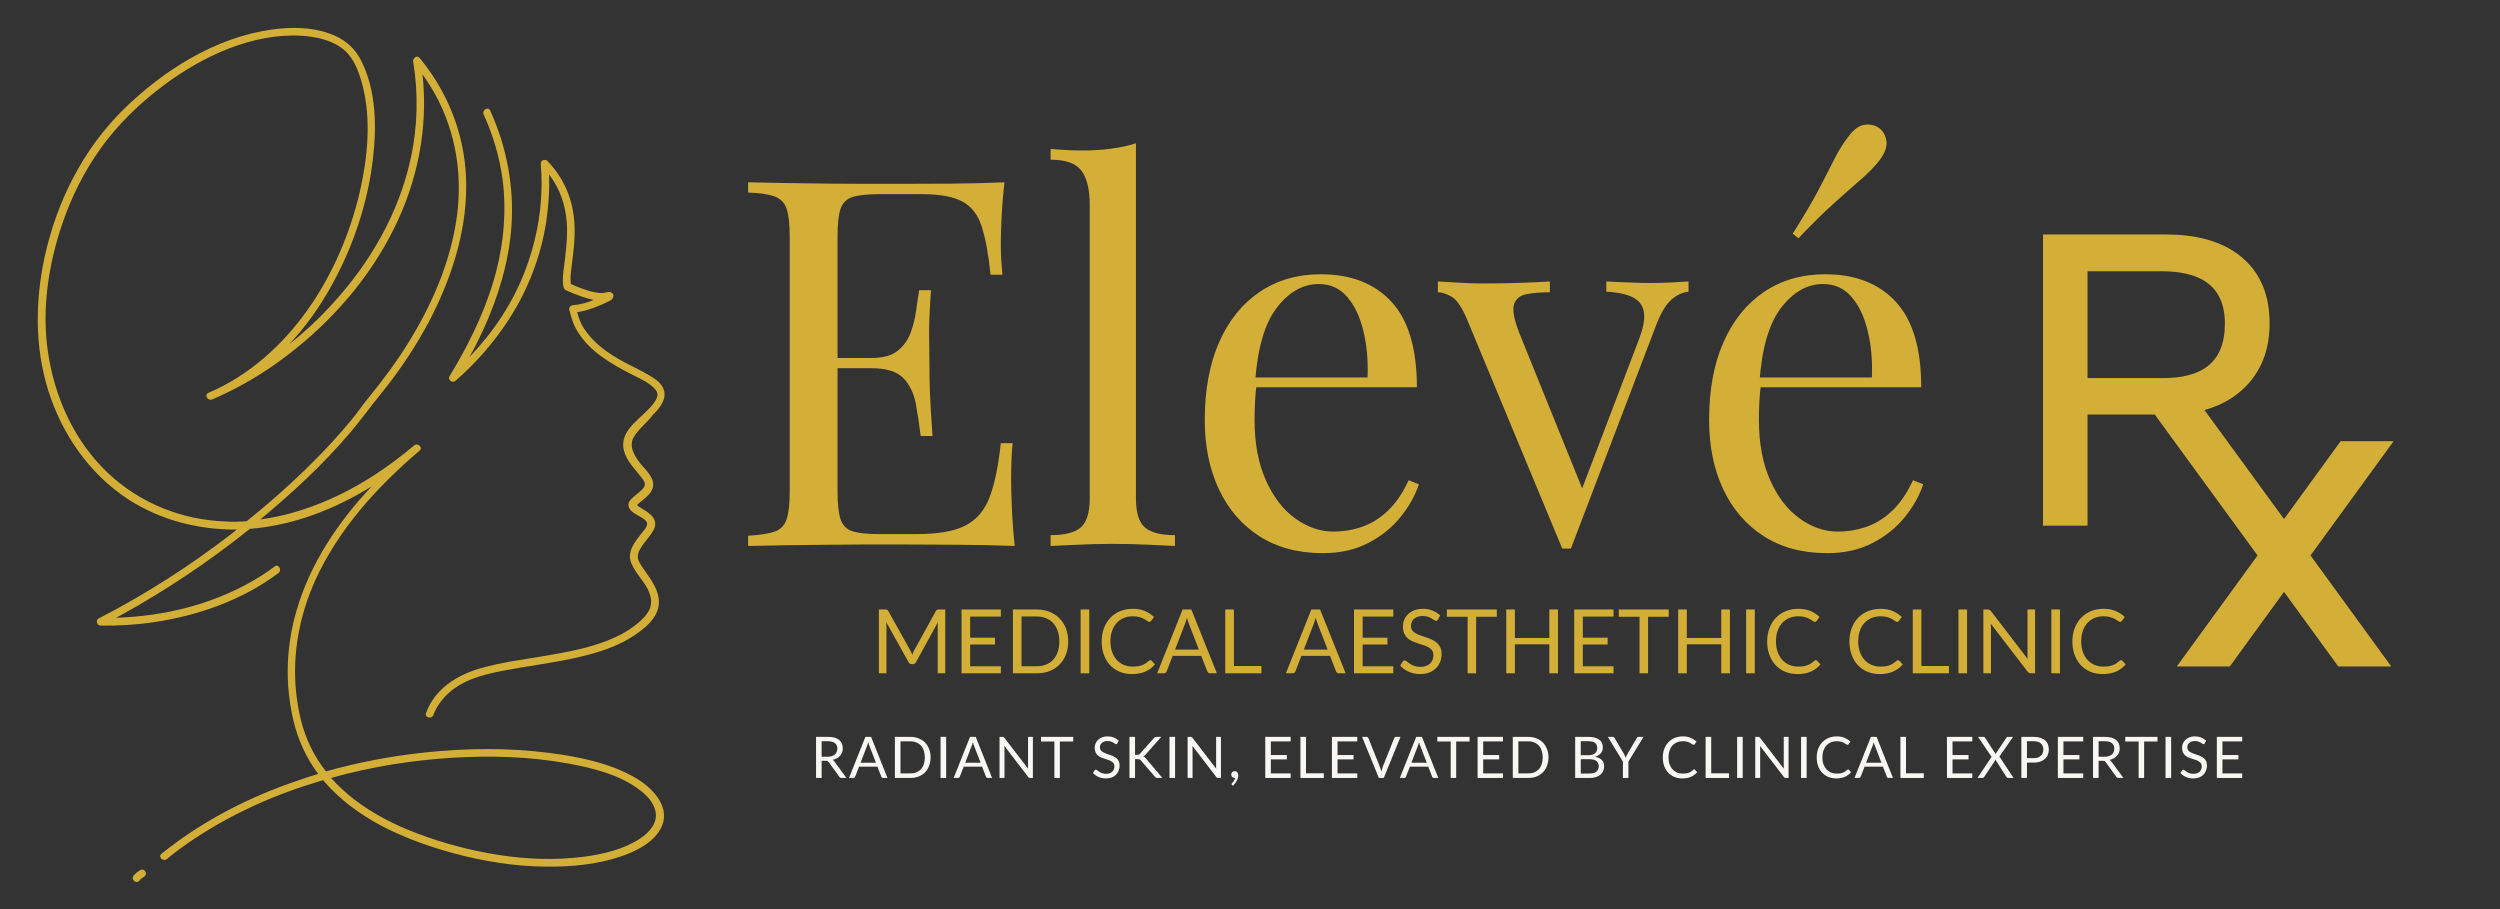 <svg xmlns="http://www.w3.org/2000/svg" xmlns:xlink="http://www.w3.org/1999/xlink" width="550" zoomAndPan="magnify" viewBox="0 0 412.5 150" height="200" preserveAspectRatio="xMidYMid meet" version="1.0"><rect x="0" y="0" width="412.5" height="150" fill="#333333" stroke="none"/><defs><g/><clipPath id="879b30aa07"><path d="M 119 0.09 L 396 0.09 L 396 131 L 119 131 Z M 119 0.09 " clip-rule="nonzero"/></clipPath><clipPath id="f6db3447ce"><path d="M 0.855 0.09 L 266 0.09 L 266 112 L 0.855 112 Z M 0.855 0.09 " clip-rule="nonzero"/></clipPath><clipPath id="a09d3c9002"><rect x="0" width="266" y="0" height="112"/></clipPath><clipPath id="aa259953fc"><path d="M 14 119 L 253 119 L 253 130.734 L 14 130.734 Z M 14 119 " clip-rule="nonzero"/></clipPath><clipPath id="760c031067"><rect x="0" width="239" y="0" height="12"/></clipPath><clipPath id="79a2c2050e"><rect x="0" width="210" y="0" height="19"/></clipPath><clipPath id="0548228968"><path d="M 218.07 38.691 L 276 38.691 L 276 110 L 218.07 110 Z M 218.07 38.691 " clip-rule="nonzero"/></clipPath><clipPath id="dab5406695"><rect x="0" width="277" y="0" height="131"/></clipPath><clipPath id="0c612bb234"><path d="M 5.715 4.371 L 110 4.371 L 110 145.949 L 5.715 145.949 Z M 5.715 4.371 " clip-rule="nonzero"/></clipPath><clipPath id="011f54d0ab"><path d="M 65 13 L 104.785 13 L 104.785 115 L 65 115 Z M 65 13 " clip-rule="nonzero"/></clipPath><clipPath id="9854840018"><path d="M 1.078 0.406 L 104.785 0.406 L 104.785 139 L 1.078 139 Z M 1.078 0.406 " clip-rule="nonzero"/></clipPath><clipPath id="8274bb1c42"><path d="M 16 139 L 20 139 L 20 141.836 L 16 141.836 Z M 16 139 " clip-rule="nonzero"/></clipPath><clipPath id="d44acec18b"><rect x="0" width="105" y="0" height="142"/></clipPath></defs><g clip-path="url(#879b30aa07)"><g transform="matrix(1, 0, 0, 1, 119, 0)"><g clip-path="url(#dab5406695)"><g clip-path="url(#f6db3447ce)"><g transform="matrix(1, 0, 0, 1, 0, 0)"><g clip-path="url(#a09d3c9002)"><g fill="#d4af37" fill-opacity="1"><g transform="translate(0.883, 90.082)"><g><path d="M 45.844 -60 C 45.625 -58.02 45.469 -56.098 45.375 -54.234 C 45.289 -52.367 45.25 -50.957 45.25 -50 C 45.25 -48.988 45.273 -48.016 45.328 -47.078 C 45.391 -46.148 45.453 -45.375 45.516 -44.75 L 43.562 -44.75 C 43.219 -48.082 42.734 -50.723 42.109 -52.672 C 41.492 -54.617 40.438 -56 38.938 -56.812 C 37.445 -57.633 35.203 -58.047 32.203 -58.047 L 25.172 -58.047 C 23.254 -58.047 21.801 -57.891 20.812 -57.578 C 19.82 -57.273 19.156 -56.629 18.812 -55.641 C 18.477 -54.648 18.312 -53.109 18.312 -51.016 L 18.312 -8.984 C 18.312 -6.953 18.477 -5.426 18.812 -4.406 C 19.156 -3.383 19.82 -2.719 20.812 -2.406 C 21.801 -2.102 23.254 -1.953 25.172 -1.953 L 31.359 -1.953 C 34.922 -1.953 37.617 -2.43 39.453 -3.391 C 41.285 -4.348 42.609 -5.914 43.422 -8.094 C 44.242 -10.27 44.852 -13.223 45.25 -16.953 L 47.203 -16.953 C 47.035 -15.422 46.953 -13.383 46.953 -10.844 C 46.953 -9.77 46.992 -8.227 47.078 -6.219 C 47.16 -4.219 47.316 -2.145 47.547 0 C 44.66 -0.113 41.41 -0.18 37.797 -0.203 C 34.18 -0.234 30.961 -0.25 28.141 -0.25 C 26.891 -0.25 25.289 -0.25 23.344 -0.25 C 21.395 -0.25 19.289 -0.234 17.031 -0.203 C 14.77 -0.18 12.477 -0.156 10.156 -0.125 C 7.844 -0.094 5.645 -0.051 3.562 0 L 3.562 -1.688 C 5.477 -1.801 6.93 -2.023 7.922 -2.359 C 8.91 -2.703 9.57 -3.383 9.906 -4.406 C 10.25 -5.426 10.422 -6.953 10.422 -8.984 L 10.422 -51.016 C 10.422 -53.109 10.25 -54.648 9.906 -55.641 C 9.57 -56.629 8.91 -57.305 7.922 -57.672 C 6.93 -58.035 5.477 -58.25 3.562 -58.312 L 3.562 -60 C 5.645 -59.945 7.844 -59.906 10.156 -59.875 C 12.477 -59.844 14.77 -59.812 17.031 -59.781 C 19.289 -59.758 21.395 -59.75 23.344 -59.75 C 25.289 -59.75 26.891 -59.75 28.141 -59.75 C 30.734 -59.75 33.68 -59.758 36.984 -59.781 C 40.297 -59.812 43.25 -59.883 45.844 -60 Z M 31.266 -31.016 C 31.266 -31.016 31.266 -30.734 31.266 -30.172 C 31.266 -29.609 31.266 -29.328 31.266 -29.328 L 15.766 -29.328 C 15.766 -29.328 15.766 -29.609 15.766 -30.172 C 15.766 -30.734 15.766 -31.016 15.766 -31.016 Z M 33.734 -42.203 C 33.504 -38.984 33.398 -36.523 33.422 -34.828 C 33.453 -33.141 33.469 -31.586 33.469 -30.172 C 33.469 -28.754 33.492 -27.195 33.547 -25.5 C 33.609 -23.812 33.754 -21.359 33.984 -18.141 L 32.031 -18.141 C 31.812 -19.941 31.547 -21.703 31.234 -23.422 C 30.922 -25.148 30.238 -26.566 29.188 -27.672 C 28.145 -28.773 26.383 -29.328 23.906 -29.328 L 23.906 -31.016 C 25.77 -31.016 27.191 -31.395 28.172 -32.156 C 29.16 -32.926 29.879 -33.898 30.328 -35.078 C 30.785 -36.266 31.098 -37.492 31.266 -38.766 C 31.441 -40.047 31.613 -41.191 31.781 -42.203 Z M 33.734 -42.203 "/></g></g></g><g fill="#d4af37" fill-opacity="1"><g transform="translate(52.491, 90.082)"><g><path d="M 15.938 -66.438 L 15.938 -7.875 C 15.938 -5.508 16.43 -3.898 17.422 -3.047 C 18.41 -2.203 20.062 -1.781 22.375 -1.781 L 22.375 0 C 21.414 -0.051 19.957 -0.117 18 -0.203 C 16.051 -0.297 14.094 -0.344 12.125 -0.344 C 10.195 -0.344 8.242 -0.297 6.266 -0.203 C 4.297 -0.117 2.828 -0.051 1.859 0 L 1.859 -1.781 C 4.18 -1.781 5.836 -2.203 6.828 -3.047 C 7.816 -3.898 8.312 -5.508 8.312 -7.875 L 8.312 -56.281 C 8.312 -58.82 7.859 -60.695 6.953 -61.906 C 6.047 -63.125 4.348 -63.734 1.859 -63.734 L 1.859 -65.516 C 3.672 -65.336 5.426 -65.25 7.125 -65.25 C 8.758 -65.25 10.32 -65.348 11.812 -65.547 C 13.312 -65.742 14.688 -66.039 15.938 -66.438 Z M 15.938 -66.438 "/></g></g></g><g fill="#d4af37" fill-opacity="1"><g transform="translate(75.88, 90.082)"><g><path d="M 23.047 -44.828 C 28.023 -44.828 31.91 -43.316 34.703 -40.297 C 37.504 -37.273 38.906 -32.57 38.906 -26.188 L 8.984 -26.188 L 8.906 -27.797 L 30.766 -27.797 C 30.879 -30.566 30.648 -33.125 30.078 -35.469 C 29.516 -37.812 28.625 -39.688 27.406 -41.094 C 26.195 -42.508 24.633 -43.219 22.719 -43.219 C 20.113 -43.219 17.805 -41.914 15.797 -39.312 C 13.797 -36.719 12.598 -32.598 12.203 -26.953 L 12.453 -26.609 C 12.336 -25.766 12.254 -24.832 12.203 -23.812 C 12.148 -22.801 12.125 -21.785 12.125 -20.766 C 12.125 -16.922 12.742 -13.613 13.984 -10.844 C 15.223 -8.07 16.844 -5.969 18.844 -4.531 C 20.852 -3.094 22.938 -2.375 25.094 -2.375 C 26.781 -2.375 28.383 -2.641 29.906 -3.172 C 31.438 -3.711 32.852 -4.602 34.156 -5.844 C 35.457 -7.094 36.586 -8.758 37.547 -10.844 L 39.234 -10.172 C 38.617 -8.305 37.602 -6.5 36.188 -4.75 C 34.77 -3 32.988 -1.57 30.844 -0.469 C 28.695 0.633 26.211 1.188 23.391 1.188 C 19.316 1.188 15.828 0.254 12.922 -1.609 C 10.016 -3.473 7.785 -6.055 6.234 -9.359 C 4.68 -12.672 3.906 -16.473 3.906 -20.766 C 3.906 -25.734 4.691 -30.008 6.266 -33.594 C 7.848 -37.188 10.078 -39.957 12.953 -41.906 C 15.836 -43.852 19.203 -44.828 23.047 -44.828 Z M 23.047 -44.828 "/></g></g></g><g fill="#d4af37" fill-opacity="1"><g transform="translate(118.42, 90.082)"><g><path d="M 41.188 -43.641 L 41.188 -41.953 C 40.113 -41.836 39.125 -41.352 38.219 -40.5 C 37.312 -39.656 36.469 -38.16 35.688 -36.016 L 21.781 0.422 C 21.551 0.422 21.32 0.422 21.094 0.422 C 20.875 0.422 20.625 0.422 20.344 0.422 L 4.75 -37.125 C 3.844 -39.32 2.953 -40.66 2.078 -41.141 C 1.203 -41.617 0.453 -41.859 -0.172 -41.859 L -0.172 -43.641 C 0.961 -43.586 2.133 -43.52 3.344 -43.438 C 4.562 -43.352 5.875 -43.312 7.281 -43.312 C 9.039 -43.312 10.895 -43.336 12.844 -43.391 C 14.789 -43.453 16.613 -43.535 18.312 -43.641 L 18.312 -41.859 C 16.895 -41.859 15.633 -41.758 14.531 -41.562 C 13.426 -41.363 12.719 -40.812 12.406 -39.906 C 12.102 -39.008 12.375 -37.457 13.219 -35.25 L 23.812 -9.062 L 23.312 -8.641 L 32.969 -33.984 C 33.695 -35.848 33.988 -37.332 33.844 -38.438 C 33.707 -39.539 33.145 -40.375 32.156 -40.938 C 31.164 -41.5 29.656 -41.836 27.625 -41.953 L 27.625 -43.641 C 28.645 -43.586 29.52 -43.547 30.25 -43.516 C 30.988 -43.492 31.707 -43.469 32.406 -43.438 C 33.113 -43.406 33.895 -43.391 34.75 -43.391 C 36.051 -43.391 37.223 -43.414 38.266 -43.469 C 39.305 -43.531 40.281 -43.586 41.188 -43.641 Z M 41.188 -43.641 "/></g></g></g><g fill="#d4af37" fill-opacity="1"><g transform="translate(159.096, 90.082)"><g><path d="M 23.047 -44.828 C 28.023 -44.828 31.91 -43.316 34.703 -40.297 C 37.504 -37.273 38.906 -32.57 38.906 -26.188 L 8.984 -26.188 L 8.906 -27.797 L 30.766 -27.797 C 30.879 -30.566 30.648 -33.125 30.078 -35.469 C 29.516 -37.812 28.625 -39.688 27.406 -41.094 C 26.195 -42.508 24.633 -43.219 22.719 -43.219 C 20.113 -43.219 17.805 -41.914 15.797 -39.312 C 13.797 -36.719 12.598 -32.598 12.203 -26.953 L 12.453 -26.609 C 12.336 -25.766 12.254 -24.832 12.203 -23.812 C 12.148 -22.801 12.125 -21.785 12.125 -20.766 C 12.125 -16.922 12.742 -13.613 13.984 -10.844 C 15.223 -8.07 16.844 -5.969 18.844 -4.531 C 20.852 -3.094 22.938 -2.375 25.094 -2.375 C 26.781 -2.375 28.383 -2.641 29.906 -3.172 C 31.438 -3.711 32.852 -4.602 34.156 -5.844 C 35.457 -7.094 36.586 -8.758 37.547 -10.844 L 39.234 -10.172 C 38.617 -8.305 37.602 -6.5 36.188 -4.75 C 34.77 -3 32.988 -1.57 30.844 -0.469 C 28.695 0.633 26.211 1.188 23.391 1.188 C 19.316 1.188 15.828 0.254 12.922 -1.609 C 10.016 -3.473 7.785 -6.055 6.234 -9.359 C 4.68 -12.672 3.906 -16.473 3.906 -20.766 C 3.906 -25.734 4.691 -30.008 6.266 -33.594 C 7.848 -37.188 10.078 -39.957 12.953 -41.906 C 15.836 -43.852 19.203 -44.828 23.047 -44.828 Z M 32.031 -68.906 C 32.707 -68.332 33.086 -67.594 33.172 -66.688 C 33.254 -65.789 32.875 -64.773 32.031 -63.641 C 31.188 -62.566 30.141 -61.492 28.891 -60.422 C 27.648 -59.348 26.195 -58.062 24.531 -56.562 C 22.863 -55.07 20.898 -53.141 18.641 -50.766 L 17.703 -51.531 C 19.461 -54.301 20.863 -56.672 21.906 -58.641 C 22.945 -60.617 23.832 -62.344 24.562 -63.812 C 25.301 -65.281 26.098 -66.551 26.953 -67.625 C 27.797 -68.758 28.68 -69.383 29.609 -69.5 C 30.547 -69.613 31.352 -69.414 32.031 -68.906 Z M 32.031 -68.906 "/></g></g></g><g fill="#d4af37" fill-opacity="1"><g transform="translate(201.982, 90.082)"><g/></g></g><g fill="#d4af37" fill-opacity="1"><g transform="translate(223.082, 90.082)"><g/></g></g><g fill="#d4af37" fill-opacity="1"><g transform="translate(244.183, 90.082)"><g/></g></g></g></g></g><g clip-path="url(#aa259953fc)"><g transform="matrix(1, 0, 0, 1, 14, 119)"><g clip-path="url(#760c031067)"><g fill="#f9f7f3" fill-opacity="1"><g transform="translate(0.791, 9.363)"><g><path d="M 2.75 -3.5 C 3.008 -3.5 3.238 -3.531 3.438 -3.594 C 3.645 -3.656 3.816 -3.742 3.953 -3.859 C 4.098 -3.984 4.203 -4.129 4.266 -4.297 C 4.336 -4.461 4.375 -4.645 4.375 -4.844 C 4.375 -5.238 4.238 -5.539 3.969 -5.75 C 3.707 -5.957 3.312 -6.062 2.781 -6.062 L 1.781 -6.062 L 1.781 -3.5 Z M 5.875 0 L 5.062 0 C 4.895 0 4.773 -0.062 4.703 -0.188 L 2.938 -2.625 C 2.883 -2.695 2.828 -2.75 2.766 -2.781 C 2.703 -2.812 2.602 -2.828 2.469 -2.828 L 1.781 -2.828 L 1.781 0 L 0.859 0 L 0.859 -6.781 L 2.781 -6.781 C 3.207 -6.781 3.578 -6.738 3.891 -6.656 C 4.203 -6.57 4.457 -6.445 4.656 -6.281 C 4.863 -6.113 5.016 -5.91 5.109 -5.672 C 5.211 -5.441 5.266 -5.188 5.266 -4.906 C 5.266 -4.664 5.227 -4.441 5.156 -4.234 C 5.082 -4.023 4.973 -3.836 4.828 -3.672 C 4.68 -3.504 4.504 -3.363 4.297 -3.25 C 4.086 -3.133 3.852 -3.047 3.594 -2.984 C 3.707 -2.922 3.812 -2.82 3.906 -2.688 Z M 5.875 0 "/></g></g></g><g fill="#f9f7f3" fill-opacity="1"><g transform="translate(7.057, 9.363)"><g><path d="M 4.469 -2.516 L 3.406 -5.281 C 3.375 -5.363 3.336 -5.457 3.297 -5.562 C 3.266 -5.676 3.234 -5.789 3.203 -5.906 C 3.141 -5.656 3.07 -5.445 3 -5.281 L 1.938 -2.516 Z M 6.375 0 L 5.672 0 C 5.586 0 5.52 -0.02 5.469 -0.062 C 5.414 -0.102 5.379 -0.156 5.359 -0.219 L 4.719 -1.859 L 1.688 -1.859 L 1.047 -0.219 C 1.023 -0.156 0.988 -0.102 0.938 -0.062 C 0.883 -0.02 0.816 0 0.734 0 L 0.031 0 L 2.734 -6.781 L 3.672 -6.781 Z M 6.375 0 "/></g></g></g><g fill="#f9f7f3" fill-opacity="1"><g transform="translate(13.8, 9.363)"><g><path d="M 6.75 -3.391 C 6.75 -2.879 6.664 -2.414 6.5 -2 C 6.344 -1.582 6.117 -1.223 5.828 -0.922 C 5.535 -0.629 5.18 -0.398 4.766 -0.234 C 4.348 -0.078 3.895 0 3.406 0 L 0.859 0 L 0.859 -6.781 L 3.406 -6.781 C 3.895 -6.781 4.348 -6.695 4.766 -6.531 C 5.18 -6.375 5.535 -6.145 5.828 -5.844 C 6.117 -5.551 6.344 -5.195 6.5 -4.781 C 6.664 -4.363 6.75 -3.898 6.75 -3.391 Z M 5.797 -3.391 C 5.797 -3.805 5.738 -4.176 5.625 -4.5 C 5.52 -4.832 5.363 -5.113 5.156 -5.344 C 4.945 -5.57 4.691 -5.742 4.391 -5.859 C 4.098 -5.984 3.77 -6.047 3.406 -6.047 L 1.781 -6.047 L 1.781 -0.75 L 3.406 -0.75 C 3.77 -0.75 4.098 -0.805 4.391 -0.922 C 4.691 -1.047 4.945 -1.219 5.156 -1.438 C 5.363 -1.664 5.52 -1.941 5.625 -2.266 C 5.738 -2.598 5.797 -2.973 5.797 -3.391 Z M 5.797 -3.391 "/></g></g></g><g fill="#f9f7f3" fill-opacity="1"><g transform="translate(21.334, 9.363)"><g><path d="M 1.781 0 L 0.859 0 L 0.859 -6.781 L 1.781 -6.781 Z M 1.781 0 "/></g></g></g><g fill="#f9f7f3" fill-opacity="1"><g transform="translate(24.323, 9.363)"><g><path d="M 4.469 -2.516 L 3.406 -5.281 C 3.375 -5.363 3.336 -5.457 3.297 -5.562 C 3.266 -5.676 3.234 -5.789 3.203 -5.906 C 3.141 -5.656 3.07 -5.445 3 -5.281 L 1.938 -2.516 Z M 6.375 0 L 5.672 0 C 5.586 0 5.52 -0.02 5.469 -0.062 C 5.414 -0.102 5.379 -0.156 5.359 -0.219 L 4.719 -1.859 L 1.688 -1.859 L 1.047 -0.219 C 1.023 -0.156 0.988 -0.102 0.938 -0.062 C 0.883 -0.02 0.816 0 0.734 0 L 0.031 0 L 2.734 -6.781 L 3.672 -6.781 Z M 6.375 0 "/></g></g></g><g fill="#f9f7f3" fill-opacity="1"><g transform="translate(31.066, 9.363)"><g><path d="M 6.359 -6.781 L 6.359 0 L 5.906 0 C 5.832 0 5.77 -0.008 5.719 -0.031 C 5.664 -0.062 5.617 -0.109 5.578 -0.172 L 1.656 -5.281 C 1.656 -5.195 1.656 -5.117 1.656 -5.047 C 1.664 -4.973 1.672 -4.898 1.672 -4.828 L 1.672 0 L 0.859 0 L 0.859 -6.781 L 1.344 -6.781 C 1.383 -6.781 1.414 -6.773 1.438 -6.766 C 1.469 -6.766 1.492 -6.758 1.516 -6.75 C 1.535 -6.738 1.555 -6.723 1.578 -6.703 C 1.609 -6.68 1.633 -6.656 1.656 -6.625 L 5.578 -1.516 C 5.578 -1.598 5.57 -1.676 5.562 -1.75 C 5.562 -1.832 5.562 -1.91 5.562 -1.984 L 5.562 -6.781 Z M 6.359 -6.781 "/></g></g></g><g fill="#f9f7f3" fill-opacity="1"><g transform="translate(38.628, 9.363)"><g><path d="M 5.453 -6.016 L 3.25 -6.016 L 3.25 0 L 2.344 0 L 2.344 -6.016 L 0.141 -6.016 L 0.141 -6.781 L 5.453 -6.781 Z M 5.453 -6.016 "/></g></g></g><g fill="#f9f7f3" fill-opacity="1"><g transform="translate(44.269, 9.363)"><g/></g></g><g fill="#f9f7f3" fill-opacity="1"><g transform="translate(47.031, 9.363)"><g><path d="M 4.344 -5.719 C 4.312 -5.676 4.273 -5.641 4.234 -5.609 C 4.203 -5.586 4.164 -5.578 4.125 -5.578 C 4.07 -5.578 4.008 -5.602 3.938 -5.656 C 3.863 -5.719 3.77 -5.781 3.656 -5.844 C 3.551 -5.906 3.422 -5.961 3.266 -6.016 C 3.117 -6.066 2.938 -6.094 2.719 -6.094 C 2.508 -6.094 2.328 -6.066 2.172 -6.016 C 2.016 -5.961 1.883 -5.883 1.781 -5.781 C 1.676 -5.688 1.594 -5.578 1.531 -5.453 C 1.477 -5.328 1.453 -5.191 1.453 -5.047 C 1.453 -4.859 1.5 -4.703 1.594 -4.578 C 1.688 -4.453 1.812 -4.344 1.969 -4.25 C 2.125 -4.164 2.297 -4.086 2.484 -4.016 C 2.68 -3.953 2.879 -3.883 3.078 -3.812 C 3.285 -3.75 3.484 -3.672 3.672 -3.578 C 3.867 -3.492 4.047 -3.383 4.203 -3.25 C 4.359 -3.125 4.477 -2.961 4.562 -2.766 C 4.656 -2.578 4.703 -2.344 4.703 -2.062 C 4.703 -1.758 4.648 -1.477 4.547 -1.219 C 4.453 -0.957 4.305 -0.727 4.109 -0.531 C 3.922 -0.344 3.688 -0.191 3.406 -0.078 C 3.125 0.023 2.801 0.078 2.438 0.078 C 2 0.078 1.598 0 1.234 -0.156 C 0.879 -0.32 0.57 -0.539 0.312 -0.812 L 0.578 -1.25 C 0.598 -1.281 0.625 -1.305 0.656 -1.328 C 0.695 -1.359 0.742 -1.375 0.797 -1.375 C 0.836 -1.375 0.883 -1.352 0.938 -1.312 C 0.988 -1.281 1.047 -1.238 1.109 -1.188 C 1.172 -1.145 1.242 -1.094 1.328 -1.031 C 1.422 -0.969 1.52 -0.91 1.625 -0.859 C 1.738 -0.805 1.863 -0.766 2 -0.734 C 2.133 -0.703 2.289 -0.688 2.469 -0.688 C 2.688 -0.688 2.879 -0.711 3.047 -0.766 C 3.211 -0.828 3.352 -0.91 3.469 -1.016 C 3.594 -1.129 3.688 -1.258 3.75 -1.406 C 3.812 -1.562 3.844 -1.734 3.844 -1.922 C 3.844 -2.129 3.797 -2.297 3.703 -2.422 C 3.609 -2.555 3.484 -2.664 3.328 -2.75 C 3.18 -2.844 3.008 -2.922 2.812 -2.984 C 2.625 -3.047 2.426 -3.109 2.219 -3.172 C 2.02 -3.234 1.82 -3.305 1.625 -3.391 C 1.426 -3.484 1.25 -3.598 1.094 -3.734 C 0.945 -3.867 0.828 -4.035 0.734 -4.234 C 0.641 -4.441 0.594 -4.695 0.594 -5 C 0.594 -5.238 0.641 -5.469 0.734 -5.688 C 0.828 -5.914 0.961 -6.113 1.141 -6.281 C 1.328 -6.457 1.551 -6.598 1.812 -6.703 C 2.07 -6.805 2.367 -6.859 2.703 -6.859 C 3.078 -6.859 3.422 -6.797 3.734 -6.672 C 4.047 -6.555 4.32 -6.383 4.562 -6.156 Z M 4.344 -5.719 "/></g></g></g><g fill="#f9f7f3" fill-opacity="1"><g transform="translate(52.503, 9.363)"><g><path d="M 1.781 -3.812 L 2.125 -3.812 C 2.25 -3.812 2.344 -3.828 2.406 -3.859 C 2.477 -3.891 2.547 -3.941 2.609 -4.016 L 4.875 -6.562 C 4.938 -6.645 5 -6.703 5.062 -6.734 C 5.133 -6.766 5.223 -6.781 5.328 -6.781 L 6.109 -6.781 L 3.516 -3.859 C 3.453 -3.785 3.391 -3.723 3.328 -3.672 C 3.273 -3.629 3.211 -3.594 3.141 -3.562 C 3.234 -3.531 3.312 -3.484 3.375 -3.422 C 3.445 -3.367 3.516 -3.301 3.578 -3.219 L 6.281 0 L 5.484 0 C 5.422 0 5.367 -0.004 5.328 -0.016 C 5.285 -0.023 5.25 -0.035 5.219 -0.047 C 5.188 -0.066 5.16 -0.086 5.141 -0.109 C 5.117 -0.129 5.098 -0.156 5.078 -0.188 L 2.734 -2.891 C 2.672 -2.961 2.602 -3.016 2.531 -3.047 C 2.457 -3.086 2.348 -3.109 2.203 -3.109 L 1.781 -3.109 L 1.781 0 L 0.859 0 L 0.859 -6.781 L 1.781 -6.781 Z M 1.781 -3.812 "/></g></g></g><g fill="#f9f7f3" fill-opacity="1"><g transform="translate(59.109, 9.363)"><g><path d="M 1.781 0 L 0.859 0 L 0.859 -6.781 L 1.781 -6.781 Z M 1.781 0 "/></g></g></g><g fill="#f9f7f3" fill-opacity="1"><g transform="translate(62.098, 9.363)"><g><path d="M 6.359 -6.781 L 6.359 0 L 5.906 0 C 5.832 0 5.77 -0.008 5.719 -0.031 C 5.664 -0.062 5.617 -0.109 5.578 -0.172 L 1.656 -5.281 C 1.656 -5.195 1.656 -5.117 1.656 -5.047 C 1.664 -4.973 1.672 -4.898 1.672 -4.828 L 1.672 0 L 0.859 0 L 0.859 -6.781 L 1.344 -6.781 C 1.383 -6.781 1.414 -6.773 1.438 -6.766 C 1.469 -6.766 1.492 -6.758 1.516 -6.75 C 1.535 -6.738 1.555 -6.723 1.578 -6.703 C 1.609 -6.68 1.633 -6.656 1.656 -6.625 L 5.578 -1.516 C 5.578 -1.598 5.57 -1.676 5.562 -1.75 C 5.562 -1.832 5.562 -1.91 5.562 -1.984 L 5.562 -6.781 Z M 6.359 -6.781 "/></g></g></g><g fill="#f9f7f3" fill-opacity="1"><g transform="translate(69.66, 9.363)"><g><path d="M 0.609 1.141 C 0.586 1.117 0.57 1.098 0.562 1.078 C 0.551 1.066 0.547 1.047 0.547 1.016 C 0.547 0.992 0.551 0.969 0.562 0.938 C 0.582 0.914 0.602 0.898 0.625 0.891 C 0.656 0.848 0.691 0.797 0.734 0.734 C 0.785 0.68 0.836 0.617 0.891 0.547 C 0.941 0.473 0.988 0.391 1.031 0.297 C 1.07 0.203 1.102 0.102 1.125 0 C 1.113 0 1.102 0 1.094 0 C 1.082 0 1.07 0 1.062 0 C 0.895 0 0.758 -0.051 0.656 -0.156 C 0.551 -0.27 0.5 -0.41 0.5 -0.578 C 0.5 -0.734 0.551 -0.863 0.656 -0.969 C 0.758 -1.07 0.895 -1.125 1.062 -1.125 C 1.164 -1.125 1.254 -1.102 1.328 -1.062 C 1.398 -1.031 1.457 -0.984 1.5 -0.922 C 1.551 -0.859 1.586 -0.785 1.609 -0.703 C 1.641 -0.629 1.656 -0.539 1.656 -0.438 C 1.656 -0.301 1.633 -0.156 1.594 0 C 1.551 0.156 1.488 0.305 1.406 0.453 C 1.332 0.598 1.238 0.742 1.125 0.891 C 1.02 1.035 0.895 1.164 0.75 1.281 Z M 0.609 1.141 "/></g></g></g><g fill="#f9f7f3" fill-opacity="1"><g transform="translate(72.147, 9.363)"><g/></g></g><g fill="#f9f7f3" fill-opacity="1"><g transform="translate(74.909, 9.363)"><g><path d="M 5.047 -0.75 L 5.047 0 L 0.859 0 L 0.859 -6.781 L 5.047 -6.781 L 5.047 -6.031 L 1.781 -6.031 L 1.781 -3.781 L 4.422 -3.781 L 4.422 -3.062 L 1.781 -3.062 L 1.781 -0.75 Z M 5.047 -0.75 "/></g></g></g><g fill="#f9f7f3" fill-opacity="1"><g transform="translate(80.712, 9.363)"><g><path d="M 4.719 -0.766 L 4.719 0 L 0.859 0 L 0.859 -6.781 L 1.781 -6.781 L 1.781 -0.766 Z M 4.719 -0.766 "/></g></g></g><g fill="#f9f7f3" fill-opacity="1"><g transform="translate(85.909, 9.363)"><g><path d="M 5.047 -0.75 L 5.047 0 L 0.859 0 L 0.859 -6.781 L 5.047 -6.781 L 5.047 -6.031 L 1.781 -6.031 L 1.781 -3.781 L 4.422 -3.781 L 4.422 -3.062 L 1.781 -3.062 L 1.781 -0.75 Z M 5.047 -0.75 "/></g></g></g><g fill="#f9f7f3" fill-opacity="1"><g transform="translate(91.712, 9.363)"><g><path d="M 6.375 -6.781 L 3.609 0 L 2.797 0 L 0.031 -6.781 L 0.766 -6.781 C 0.848 -6.781 0.91 -6.758 0.953 -6.719 C 1.004 -6.676 1.047 -6.625 1.078 -6.562 L 2.984 -1.781 C 3.023 -1.676 3.066 -1.555 3.109 -1.422 C 3.148 -1.297 3.188 -1.164 3.219 -1.031 C 3.25 -1.164 3.281 -1.297 3.312 -1.422 C 3.344 -1.555 3.379 -1.676 3.422 -1.781 L 5.328 -6.562 C 5.348 -6.613 5.383 -6.66 5.438 -6.703 C 5.5 -6.754 5.566 -6.781 5.641 -6.781 Z M 6.375 -6.781 "/></g></g></g><g fill="#f9f7f3" fill-opacity="1"><g transform="translate(97.944, 9.363)"><g><path d="M 4.469 -2.516 L 3.406 -5.281 C 3.375 -5.363 3.336 -5.457 3.297 -5.562 C 3.266 -5.676 3.234 -5.789 3.203 -5.906 C 3.141 -5.656 3.07 -5.445 3 -5.281 L 1.938 -2.516 Z M 6.375 0 L 5.672 0 C 5.586 0 5.52 -0.02 5.469 -0.062 C 5.414 -0.102 5.379 -0.156 5.359 -0.219 L 4.719 -1.859 L 1.688 -1.859 L 1.047 -0.219 C 1.023 -0.156 0.988 -0.102 0.938 -0.062 C 0.883 -0.02 0.816 0 0.734 0 L 0.031 0 L 2.734 -6.781 L 3.672 -6.781 Z M 6.375 0 "/></g></g></g><g fill="#f9f7f3" fill-opacity="1"><g transform="translate(104.021, 9.363)"><g><path d="M 5.453 -6.016 L 3.25 -6.016 L 3.25 0 L 2.344 0 L 2.344 -6.016 L 0.141 -6.016 L 0.141 -6.781 L 5.453 -6.781 Z M 5.453 -6.016 "/></g></g></g><g fill="#f9f7f3" fill-opacity="1"><g transform="translate(109.946, 9.363)"><g><path d="M 5.047 -0.75 L 5.047 0 L 0.859 0 L 0.859 -6.781 L 5.047 -6.781 L 5.047 -6.031 L 1.781 -6.031 L 1.781 -3.781 L 4.422 -3.781 L 4.422 -3.062 L 1.781 -3.062 L 1.781 -0.75 Z M 5.047 -0.75 "/></g></g></g><g fill="#f9f7f3" fill-opacity="1"><g transform="translate(115.749, 9.363)"><g><path d="M 6.75 -3.391 C 6.75 -2.879 6.664 -2.414 6.5 -2 C 6.344 -1.582 6.117 -1.223 5.828 -0.922 C 5.535 -0.629 5.18 -0.398 4.766 -0.234 C 4.348 -0.078 3.895 0 3.406 0 L 0.859 0 L 0.859 -6.781 L 3.406 -6.781 C 3.895 -6.781 4.348 -6.695 4.766 -6.531 C 5.18 -6.375 5.535 -6.145 5.828 -5.844 C 6.117 -5.551 6.344 -5.195 6.5 -4.781 C 6.664 -4.363 6.75 -3.898 6.75 -3.391 Z M 5.797 -3.391 C 5.797 -3.805 5.738 -4.176 5.625 -4.5 C 5.52 -4.832 5.363 -5.113 5.156 -5.344 C 4.945 -5.57 4.691 -5.742 4.391 -5.859 C 4.098 -5.984 3.77 -6.047 3.406 -6.047 L 1.781 -6.047 L 1.781 -0.75 L 3.406 -0.75 C 3.77 -0.75 4.098 -0.805 4.391 -0.922 C 4.691 -1.047 4.945 -1.219 5.156 -1.438 C 5.363 -1.664 5.52 -1.941 5.625 -2.266 C 5.738 -2.598 5.797 -2.973 5.797 -3.391 Z M 5.797 -3.391 "/></g></g></g><g fill="#f9f7f3" fill-opacity="1"><g transform="translate(123.282, 9.363)"><g/></g></g><g fill="#f9f7f3" fill-opacity="1"><g transform="translate(126.044, 9.363)"><g><path d="M 3.25 -0.734 C 3.508 -0.734 3.734 -0.758 3.922 -0.812 C 4.109 -0.875 4.266 -0.957 4.391 -1.062 C 4.516 -1.176 4.602 -1.305 4.656 -1.453 C 4.719 -1.609 4.75 -1.773 4.75 -1.953 C 4.75 -2.305 4.625 -2.582 4.375 -2.781 C 4.125 -2.988 3.75 -3.094 3.25 -3.094 L 1.781 -3.094 L 1.781 -0.734 Z M 1.781 -6.062 L 1.781 -3.75 L 2.984 -3.75 C 3.242 -3.75 3.469 -3.773 3.656 -3.828 C 3.852 -3.891 4.016 -3.969 4.141 -4.062 C 4.266 -4.164 4.352 -4.289 4.406 -4.438 C 4.469 -4.582 4.5 -4.738 4.5 -4.906 C 4.5 -5.301 4.379 -5.594 4.141 -5.781 C 3.898 -5.969 3.531 -6.062 3.031 -6.062 Z M 3.031 -6.781 C 3.445 -6.781 3.805 -6.738 4.109 -6.656 C 4.41 -6.57 4.656 -6.453 4.844 -6.297 C 5.039 -6.148 5.188 -5.969 5.281 -5.75 C 5.375 -5.531 5.422 -5.285 5.422 -5.016 C 5.422 -4.848 5.395 -4.688 5.344 -4.531 C 5.289 -4.375 5.211 -4.227 5.109 -4.094 C 5.004 -3.969 4.867 -3.852 4.703 -3.75 C 4.547 -3.645 4.359 -3.555 4.141 -3.484 C 4.641 -3.391 5.016 -3.211 5.266 -2.953 C 5.516 -2.691 5.641 -2.352 5.641 -1.938 C 5.641 -1.645 5.586 -1.379 5.484 -1.141 C 5.379 -0.91 5.223 -0.707 5.016 -0.531 C 4.816 -0.363 4.566 -0.234 4.266 -0.141 C 3.973 -0.047 3.641 0 3.266 0 L 0.859 0 L 0.859 -6.781 Z M 3.031 -6.781 "/></g></g></g><g fill="#f9f7f3" fill-opacity="1"><g transform="translate(132.281, 9.363)"><g><path d="M 3.406 -2.703 L 3.406 0 L 2.5 0 L 2.5 -2.703 L 0.016 -6.781 L 0.812 -6.781 C 0.895 -6.781 0.957 -6.758 1 -6.719 C 1.051 -6.688 1.094 -6.641 1.125 -6.578 L 2.688 -3.938 C 2.738 -3.82 2.785 -3.719 2.828 -3.625 C 2.879 -3.531 2.926 -3.43 2.969 -3.328 C 3 -3.43 3.035 -3.531 3.078 -3.625 C 3.117 -3.719 3.172 -3.82 3.234 -3.938 L 4.781 -6.578 C 4.801 -6.629 4.836 -6.676 4.891 -6.719 C 4.941 -6.758 5.008 -6.781 5.094 -6.781 L 5.906 -6.781 Z M 3.406 -2.703 "/></g></g></g><g fill="#f9f7f3" fill-opacity="1"><g transform="translate(138.15, 9.363)"><g/></g></g><g fill="#f9f7f3" fill-opacity="1"><g transform="translate(140.912, 9.363)"><g><path d="M 5.625 -1.406 C 5.676 -1.406 5.723 -1.383 5.766 -1.344 L 6.125 -0.953 C 5.844 -0.629 5.504 -0.375 5.109 -0.188 C 4.711 -0.008 4.234 0.078 3.672 0.078 C 3.191 0.078 2.75 -0.004 2.344 -0.172 C 1.945 -0.348 1.609 -0.586 1.328 -0.891 C 1.047 -1.191 0.828 -1.555 0.672 -1.984 C 0.523 -2.41 0.453 -2.879 0.453 -3.391 C 0.453 -3.898 0.531 -4.367 0.688 -4.797 C 0.852 -5.223 1.082 -5.586 1.375 -5.891 C 1.664 -6.203 2.016 -6.441 2.422 -6.609 C 2.828 -6.773 3.273 -6.859 3.766 -6.859 C 4.254 -6.859 4.68 -6.781 5.047 -6.625 C 5.41 -6.469 5.734 -6.258 6.016 -6 L 5.719 -5.578 C 5.695 -5.547 5.672 -5.52 5.641 -5.5 C 5.609 -5.477 5.57 -5.469 5.531 -5.469 C 5.469 -5.469 5.395 -5.5 5.312 -5.562 C 5.227 -5.625 5.117 -5.691 4.984 -5.766 C 4.859 -5.836 4.695 -5.906 4.5 -5.969 C 4.301 -6.031 4.055 -6.062 3.766 -6.062 C 3.41 -6.062 3.086 -6 2.797 -5.875 C 2.504 -5.758 2.254 -5.586 2.047 -5.359 C 1.836 -5.129 1.676 -4.848 1.562 -4.516 C 1.445 -4.18 1.391 -3.805 1.391 -3.391 C 1.391 -2.961 1.445 -2.582 1.562 -2.25 C 1.688 -1.926 1.852 -1.648 2.062 -1.422 C 2.27 -1.191 2.516 -1.016 2.797 -0.891 C 3.086 -0.773 3.398 -0.719 3.734 -0.719 C 3.93 -0.719 4.113 -0.727 4.281 -0.75 C 4.445 -0.77 4.598 -0.805 4.734 -0.859 C 4.867 -0.91 4.992 -0.973 5.109 -1.047 C 5.234 -1.129 5.352 -1.223 5.469 -1.328 C 5.52 -1.379 5.57 -1.406 5.625 -1.406 Z M 5.625 -1.406 "/></g></g></g><g fill="#f9f7f3" fill-opacity="1"><g transform="translate(147.57, 9.363)"><g><path d="M 4.719 -0.766 L 4.719 0 L 0.859 0 L 0.859 -6.781 L 1.781 -6.781 L 1.781 -0.766 Z M 4.719 -0.766 "/></g></g></g><g fill="#f9f7f3" fill-opacity="1"><g transform="translate(152.768, 9.363)"><g><path d="M 1.781 0 L 0.859 0 L 0.859 -6.781 L 1.781 -6.781 Z M 1.781 0 "/></g></g></g><g fill="#f9f7f3" fill-opacity="1"><g transform="translate(155.756, 9.363)"><g><path d="M 6.359 -6.781 L 6.359 0 L 5.906 0 C 5.832 0 5.77 -0.008 5.719 -0.031 C 5.664 -0.062 5.617 -0.109 5.578 -0.172 L 1.656 -5.281 C 1.656 -5.195 1.656 -5.117 1.656 -5.047 C 1.664 -4.973 1.672 -4.898 1.672 -4.828 L 1.672 0 L 0.859 0 L 0.859 -6.781 L 1.344 -6.781 C 1.383 -6.781 1.414 -6.773 1.438 -6.766 C 1.469 -6.766 1.492 -6.758 1.516 -6.75 C 1.535 -6.738 1.555 -6.723 1.578 -6.703 C 1.609 -6.68 1.633 -6.656 1.656 -6.625 L 5.578 -1.516 C 5.578 -1.598 5.57 -1.676 5.562 -1.75 C 5.562 -1.832 5.562 -1.91 5.562 -1.984 L 5.562 -6.781 Z M 6.359 -6.781 "/></g></g></g><g fill="#f9f7f3" fill-opacity="1"><g transform="translate(163.318, 9.363)"><g><path d="M 1.781 0 L 0.859 0 L 0.859 -6.781 L 1.781 -6.781 Z M 1.781 0 "/></g></g></g><g fill="#f9f7f3" fill-opacity="1"><g transform="translate(166.307, 9.363)"><g><path d="M 5.625 -1.406 C 5.676 -1.406 5.723 -1.383 5.766 -1.344 L 6.125 -0.953 C 5.844 -0.629 5.504 -0.375 5.109 -0.188 C 4.711 -0.008 4.234 0.078 3.672 0.078 C 3.191 0.078 2.75 -0.004 2.344 -0.172 C 1.945 -0.348 1.609 -0.586 1.328 -0.891 C 1.047 -1.191 0.828 -1.555 0.672 -1.984 C 0.523 -2.41 0.453 -2.879 0.453 -3.391 C 0.453 -3.898 0.531 -4.367 0.688 -4.797 C 0.852 -5.223 1.082 -5.586 1.375 -5.891 C 1.664 -6.203 2.016 -6.441 2.422 -6.609 C 2.828 -6.773 3.273 -6.859 3.766 -6.859 C 4.254 -6.859 4.68 -6.781 5.047 -6.625 C 5.41 -6.469 5.734 -6.258 6.016 -6 L 5.719 -5.578 C 5.695 -5.547 5.672 -5.52 5.641 -5.5 C 5.609 -5.477 5.57 -5.469 5.531 -5.469 C 5.469 -5.469 5.395 -5.5 5.312 -5.562 C 5.227 -5.625 5.117 -5.691 4.984 -5.766 C 4.859 -5.836 4.695 -5.906 4.5 -5.969 C 4.301 -6.031 4.055 -6.062 3.766 -6.062 C 3.41 -6.062 3.086 -6 2.797 -5.875 C 2.504 -5.758 2.254 -5.586 2.047 -5.359 C 1.836 -5.129 1.676 -4.848 1.562 -4.516 C 1.445 -4.18 1.391 -3.805 1.391 -3.391 C 1.391 -2.961 1.445 -2.582 1.562 -2.25 C 1.688 -1.926 1.852 -1.648 2.062 -1.422 C 2.27 -1.191 2.516 -1.016 2.797 -0.891 C 3.086 -0.773 3.398 -0.719 3.734 -0.719 C 3.93 -0.719 4.113 -0.727 4.281 -0.75 C 4.445 -0.77 4.598 -0.805 4.734 -0.859 C 4.867 -0.91 4.992 -0.973 5.109 -1.047 C 5.234 -1.129 5.352 -1.223 5.469 -1.328 C 5.52 -1.379 5.57 -1.406 5.625 -1.406 Z M 5.625 -1.406 "/></g></g></g><g fill="#f9f7f3" fill-opacity="1"><g transform="translate(172.965, 9.363)"><g><path d="M 4.469 -2.516 L 3.406 -5.281 C 3.375 -5.363 3.336 -5.457 3.297 -5.562 C 3.266 -5.676 3.234 -5.789 3.203 -5.906 C 3.141 -5.656 3.07 -5.445 3 -5.281 L 1.938 -2.516 Z M 6.375 0 L 5.672 0 C 5.586 0 5.52 -0.02 5.469 -0.062 C 5.414 -0.102 5.379 -0.156 5.359 -0.219 L 4.719 -1.859 L 1.688 -1.859 L 1.047 -0.219 C 1.023 -0.156 0.988 -0.102 0.938 -0.062 C 0.883 -0.02 0.816 0 0.734 0 L 0.031 0 L 2.734 -6.781 L 3.672 -6.781 Z M 6.375 0 "/></g></g></g><g fill="#f9f7f3" fill-opacity="1"><g transform="translate(179.709, 9.363)"><g><path d="M 4.719 -0.766 L 4.719 0 L 0.859 0 L 0.859 -6.781 L 1.781 -6.781 L 1.781 -0.766 Z M 4.719 -0.766 "/></g></g></g><g fill="#f9f7f3" fill-opacity="1"><g transform="translate(184.622, 9.363)"><g/></g></g><g fill="#f9f7f3" fill-opacity="1"><g transform="translate(187.384, 9.363)"><g><path d="M 5.047 -0.75 L 5.047 0 L 0.859 0 L 0.859 -6.781 L 5.047 -6.781 L 5.047 -6.031 L 1.781 -6.031 L 1.781 -3.781 L 4.422 -3.781 L 4.422 -3.062 L 1.781 -3.062 L 1.781 -0.75 Z M 5.047 -0.75 "/></g></g></g><g fill="#f9f7f3" fill-opacity="1"><g transform="translate(193.187, 9.363)"><g><path d="M 6.047 0 L 5.125 0 C 5.062 0 5.008 -0.016 4.969 -0.047 C 4.926 -0.086 4.895 -0.129 4.875 -0.172 L 3.047 -3.031 C 3.023 -2.945 3 -2.879 2.969 -2.828 L 1.203 -0.172 C 1.172 -0.129 1.133 -0.086 1.094 -0.047 C 1.062 -0.016 1.016 0 0.953 0 L 0.094 0 L 2.422 -3.484 L 0.188 -6.781 L 1.109 -6.781 C 1.172 -6.781 1.219 -6.77 1.25 -6.75 C 1.281 -6.727 1.305 -6.695 1.328 -6.656 L 3.109 -3.938 C 3.129 -4 3.16 -4.07 3.203 -4.156 L 4.875 -6.641 C 4.906 -6.68 4.938 -6.711 4.969 -6.734 C 5 -6.766 5.039 -6.781 5.094 -6.781 L 5.969 -6.781 L 3.719 -3.531 Z M 6.047 0 "/></g></g></g><g fill="#f9f7f3" fill-opacity="1"><g transform="translate(199.666, 9.363)"><g><path d="M 2.875 -3.266 C 3.133 -3.266 3.363 -3.297 3.562 -3.359 C 3.758 -3.43 3.926 -3.531 4.062 -3.656 C 4.207 -3.781 4.312 -3.93 4.375 -4.109 C 4.445 -4.285 4.484 -4.477 4.484 -4.688 C 4.484 -5.113 4.348 -5.445 4.078 -5.688 C 3.816 -5.938 3.414 -6.062 2.875 -6.062 L 1.781 -6.062 L 1.781 -3.266 Z M 2.875 -6.781 C 3.301 -6.781 3.672 -6.727 3.984 -6.625 C 4.305 -6.531 4.57 -6.391 4.781 -6.203 C 4.988 -6.023 5.141 -5.805 5.234 -5.547 C 5.336 -5.285 5.391 -5 5.391 -4.688 C 5.391 -4.363 5.332 -4.07 5.219 -3.812 C 5.113 -3.551 4.953 -3.328 4.734 -3.141 C 4.523 -2.953 4.266 -2.801 3.953 -2.688 C 3.641 -2.582 3.281 -2.531 2.875 -2.531 L 1.781 -2.531 L 1.781 0 L 0.859 0 L 0.859 -6.781 Z M 2.875 -6.781 "/></g></g></g><g fill="#f9f7f3" fill-opacity="1"><g transform="translate(205.686, 9.363)"><g><path d="M 5.047 -0.75 L 5.047 0 L 0.859 0 L 0.859 -6.781 L 5.047 -6.781 L 5.047 -6.031 L 1.781 -6.031 L 1.781 -3.781 L 4.422 -3.781 L 4.422 -3.062 L 1.781 -3.062 L 1.781 -0.75 Z M 5.047 -0.75 "/></g></g></g><g fill="#f9f7f3" fill-opacity="1"><g transform="translate(211.488, 9.363)"><g><path d="M 2.75 -3.5 C 3.008 -3.5 3.238 -3.531 3.438 -3.594 C 3.645 -3.656 3.816 -3.742 3.953 -3.859 C 4.098 -3.984 4.203 -4.129 4.266 -4.297 C 4.336 -4.461 4.375 -4.645 4.375 -4.844 C 4.375 -5.238 4.238 -5.539 3.969 -5.75 C 3.707 -5.957 3.312 -6.062 2.781 -6.062 L 1.781 -6.062 L 1.781 -3.5 Z M 5.875 0 L 5.062 0 C 4.895 0 4.773 -0.062 4.703 -0.188 L 2.938 -2.625 C 2.883 -2.695 2.828 -2.75 2.766 -2.781 C 2.703 -2.812 2.602 -2.828 2.469 -2.828 L 1.781 -2.828 L 1.781 0 L 0.859 0 L 0.859 -6.781 L 2.781 -6.781 C 3.207 -6.781 3.578 -6.738 3.891 -6.656 C 4.203 -6.57 4.457 -6.445 4.656 -6.281 C 4.863 -6.113 5.016 -5.91 5.109 -5.672 C 5.211 -5.441 5.266 -5.188 5.266 -4.906 C 5.266 -4.664 5.227 -4.441 5.156 -4.234 C 5.082 -4.023 4.973 -3.836 4.828 -3.672 C 4.68 -3.504 4.504 -3.363 4.297 -3.25 C 4.086 -3.133 3.852 -3.047 3.594 -2.984 C 3.707 -2.922 3.812 -2.82 3.906 -2.688 Z M 5.875 0 "/></g></g></g><g fill="#f9f7f3" fill-opacity="1"><g transform="translate(217.532, 9.363)"><g><path d="M 5.453 -6.016 L 3.25 -6.016 L 3.25 0 L 2.344 0 L 2.344 -6.016 L 0.141 -6.016 L 0.141 -6.781 L 5.453 -6.781 Z M 5.453 -6.016 "/></g></g></g><g fill="#f9f7f3" fill-opacity="1"><g transform="translate(223.457, 9.363)"><g><path d="M 1.781 0 L 0.859 0 L 0.859 -6.781 L 1.781 -6.781 Z M 1.781 0 "/></g></g></g><g fill="#f9f7f3" fill-opacity="1"><g transform="translate(226.446, 9.363)"><g><path d="M 4.344 -5.719 C 4.312 -5.676 4.273 -5.641 4.234 -5.609 C 4.203 -5.586 4.164 -5.578 4.125 -5.578 C 4.07 -5.578 4.008 -5.602 3.938 -5.656 C 3.863 -5.719 3.77 -5.781 3.656 -5.844 C 3.551 -5.906 3.422 -5.961 3.266 -6.016 C 3.117 -6.066 2.938 -6.094 2.719 -6.094 C 2.508 -6.094 2.328 -6.066 2.172 -6.016 C 2.016 -5.961 1.883 -5.883 1.781 -5.781 C 1.676 -5.688 1.594 -5.578 1.531 -5.453 C 1.477 -5.328 1.453 -5.191 1.453 -5.047 C 1.453 -4.859 1.5 -4.703 1.594 -4.578 C 1.688 -4.453 1.812 -4.344 1.969 -4.25 C 2.125 -4.164 2.297 -4.086 2.484 -4.016 C 2.68 -3.953 2.879 -3.883 3.078 -3.812 C 3.285 -3.75 3.484 -3.672 3.672 -3.578 C 3.867 -3.492 4.047 -3.383 4.203 -3.25 C 4.359 -3.125 4.477 -2.961 4.562 -2.766 C 4.656 -2.578 4.703 -2.344 4.703 -2.062 C 4.703 -1.758 4.648 -1.477 4.547 -1.219 C 4.453 -0.957 4.305 -0.727 4.109 -0.531 C 3.922 -0.344 3.688 -0.191 3.406 -0.078 C 3.125 0.023 2.801 0.078 2.438 0.078 C 2 0.078 1.598 0 1.234 -0.156 C 0.879 -0.32 0.57 -0.539 0.312 -0.812 L 0.578 -1.25 C 0.598 -1.281 0.625 -1.305 0.656 -1.328 C 0.695 -1.359 0.742 -1.375 0.797 -1.375 C 0.836 -1.375 0.883 -1.352 0.938 -1.312 C 0.988 -1.281 1.047 -1.238 1.109 -1.188 C 1.172 -1.145 1.242 -1.094 1.328 -1.031 C 1.422 -0.969 1.52 -0.91 1.625 -0.859 C 1.738 -0.805 1.863 -0.766 2 -0.734 C 2.133 -0.703 2.289 -0.688 2.469 -0.688 C 2.688 -0.688 2.879 -0.711 3.047 -0.766 C 3.211 -0.828 3.352 -0.91 3.469 -1.016 C 3.594 -1.129 3.688 -1.258 3.75 -1.406 C 3.812 -1.562 3.844 -1.734 3.844 -1.922 C 3.844 -2.129 3.797 -2.297 3.703 -2.422 C 3.609 -2.555 3.484 -2.664 3.328 -2.75 C 3.18 -2.844 3.008 -2.922 2.812 -2.984 C 2.625 -3.047 2.426 -3.109 2.219 -3.172 C 2.02 -3.234 1.82 -3.305 1.625 -3.391 C 1.426 -3.484 1.25 -3.598 1.094 -3.734 C 0.945 -3.867 0.828 -4.035 0.734 -4.234 C 0.641 -4.441 0.594 -4.695 0.594 -5 C 0.594 -5.238 0.641 -5.469 0.734 -5.688 C 0.828 -5.914 0.961 -6.113 1.141 -6.281 C 1.328 -6.457 1.551 -6.598 1.812 -6.703 C 2.07 -6.805 2.367 -6.859 2.703 -6.859 C 3.078 -6.859 3.422 -6.797 3.734 -6.672 C 4.047 -6.555 4.32 -6.383 4.562 -6.156 Z M 4.344 -5.719 "/></g></g></g><g fill="#f9f7f3" fill-opacity="1"><g transform="translate(231.918, 9.363)"><g><path d="M 5.047 -0.75 L 5.047 0 L 0.859 0 L 0.859 -6.781 L 5.047 -6.781 L 5.047 -6.031 L 1.781 -6.031 L 1.781 -3.781 L 4.422 -3.781 L 4.422 -3.062 L 1.781 -3.062 L 1.781 -0.75 Z M 5.047 -0.75 "/></g></g></g></g></g></g><g transform="matrix(1, 0, 0, 1, 24, 96)"><g clip-path="url(#79a2c2050e)"><g fill="#d4af37" fill-opacity="1"><g transform="translate(0.672, 15.094)"><g><path d="M 12.297 -10.531 L 12.297 0 L 11.047 0 L 11.047 -7.734 C 11.047 -7.836 11.047 -7.945 11.047 -8.062 C 11.055 -8.176 11.066 -8.297 11.078 -8.422 L 7.469 -1.844 C 7.352 -1.625 7.18 -1.516 6.953 -1.516 L 6.75 -1.516 C 6.52 -1.516 6.348 -1.625 6.234 -1.844 L 2.547 -8.453 C 2.578 -8.191 2.594 -7.953 2.594 -7.734 L 2.594 0 L 1.344 0 L 1.344 -10.531 L 2.391 -10.531 C 2.516 -10.531 2.613 -10.516 2.688 -10.484 C 2.758 -10.461 2.828 -10.395 2.891 -10.281 L 6.516 -3.797 C 6.578 -3.68 6.633 -3.562 6.688 -3.438 C 6.75 -3.312 6.805 -3.18 6.859 -3.047 C 6.898 -3.18 6.945 -3.312 7 -3.438 C 7.062 -3.57 7.125 -3.695 7.188 -3.812 L 10.75 -10.281 C 10.812 -10.395 10.875 -10.461 10.938 -10.484 C 11.008 -10.516 11.113 -10.531 11.25 -10.531 Z M 12.297 -10.531 "/></g></g></g><g fill="#d4af37" fill-opacity="1"><g transform="translate(14.308, 15.094)"><g><path d="M 7.828 -1.156 L 7.828 0 L 1.344 0 L 1.344 -10.531 L 7.828 -10.531 L 7.828 -9.359 L 2.766 -9.359 L 2.766 -5.875 L 6.859 -5.875 L 6.859 -4.75 L 2.766 -4.75 L 2.766 -1.156 Z M 7.828 -1.156 "/></g></g></g><g fill="#d4af37" fill-opacity="1"><g transform="translate(22.789, 15.094)"><g><path d="M 10.469 -5.266 C 10.469 -4.473 10.344 -3.754 10.094 -3.109 C 9.844 -2.461 9.488 -1.906 9.031 -1.438 C 8.57 -0.977 8.023 -0.625 7.391 -0.375 C 6.754 -0.125 6.047 0 5.266 0 L 1.344 0 L 1.344 -10.531 L 5.266 -10.531 C 6.047 -10.531 6.754 -10.398 7.391 -10.141 C 8.023 -9.891 8.57 -9.531 9.031 -9.062 C 9.488 -8.602 9.844 -8.051 10.094 -7.406 C 10.344 -6.758 10.469 -6.047 10.469 -5.266 Z M 9 -5.266 C 9 -5.91 8.91 -6.484 8.734 -6.984 C 8.555 -7.492 8.305 -7.926 7.984 -8.281 C 7.66 -8.633 7.27 -8.906 6.812 -9.094 C 6.352 -9.281 5.836 -9.375 5.266 -9.375 L 2.766 -9.375 L 2.766 -1.156 L 5.266 -1.156 C 5.836 -1.156 6.352 -1.25 6.812 -1.438 C 7.27 -1.625 7.66 -1.891 7.984 -2.234 C 8.305 -2.586 8.555 -3.016 8.734 -3.516 C 8.91 -4.023 9 -4.609 9 -5.266 Z M 9 -5.266 "/></g></g></g><g fill="#d4af37" fill-opacity="1"><g transform="translate(33.958, 15.094)"><g><path d="M 2.766 0 L 1.344 0 L 1.344 -10.531 L 2.766 -10.531 Z M 2.766 0 "/></g></g></g><g fill="#d4af37" fill-opacity="1"><g transform="translate(38.071, 15.094)"><g><path d="M 8.734 -2.172 C 8.805 -2.172 8.875 -2.141 8.938 -2.078 L 9.5 -1.469 C 9.07 -0.969 8.551 -0.578 7.938 -0.297 C 7.32 -0.016 6.578 0.125 5.703 0.125 C 4.953 0.125 4.266 -0.004 3.641 -0.266 C 3.023 -0.535 2.5 -0.906 2.062 -1.375 C 1.633 -1.844 1.301 -2.406 1.062 -3.062 C 0.82 -3.727 0.703 -4.461 0.703 -5.266 C 0.703 -6.055 0.828 -6.781 1.078 -7.438 C 1.328 -8.102 1.676 -8.672 2.125 -9.141 C 2.582 -9.617 3.125 -9.988 3.75 -10.25 C 4.383 -10.508 5.082 -10.641 5.844 -10.641 C 6.594 -10.641 7.254 -10.52 7.828 -10.281 C 8.398 -10.039 8.906 -9.711 9.344 -9.297 L 8.875 -8.656 C 8.844 -8.602 8.801 -8.562 8.75 -8.531 C 8.707 -8.5 8.645 -8.484 8.562 -8.484 C 8.477 -8.484 8.375 -8.531 8.25 -8.625 C 8.125 -8.719 7.957 -8.82 7.75 -8.938 C 7.539 -9.062 7.281 -9.172 6.969 -9.266 C 6.664 -9.359 6.289 -9.406 5.844 -9.406 C 5.289 -9.406 4.789 -9.312 4.344 -9.125 C 3.895 -8.938 3.504 -8.66 3.172 -8.297 C 2.848 -7.941 2.598 -7.508 2.422 -7 C 2.242 -6.488 2.156 -5.91 2.156 -5.266 C 2.156 -4.609 2.25 -4.02 2.438 -3.5 C 2.625 -2.988 2.879 -2.555 3.203 -2.203 C 3.523 -1.848 3.906 -1.578 4.344 -1.391 C 4.789 -1.203 5.273 -1.109 5.797 -1.109 C 6.109 -1.109 6.391 -1.125 6.641 -1.156 C 6.891 -1.195 7.117 -1.254 7.328 -1.328 C 7.547 -1.41 7.742 -1.508 7.922 -1.625 C 8.109 -1.75 8.297 -1.895 8.484 -2.062 C 8.566 -2.133 8.648 -2.172 8.734 -2.172 Z M 8.734 -2.172 "/></g></g></g><g fill="#d4af37" fill-opacity="1"><g transform="translate(47.881, 15.094)"><g><path d="M 6.938 -3.906 L 5.281 -8.188 C 5.227 -8.312 5.176 -8.457 5.125 -8.625 C 5.07 -8.801 5.02 -8.984 4.969 -9.172 C 4.863 -8.773 4.758 -8.445 4.656 -8.188 L 3 -3.906 Z M 9.906 0 L 8.797 0 C 8.672 0 8.566 -0.031 8.484 -0.094 C 8.41 -0.156 8.352 -0.238 8.312 -0.344 L 7.328 -2.875 L 2.609 -2.875 L 1.625 -0.344 C 1.594 -0.25 1.535 -0.164 1.453 -0.094 C 1.367 -0.031 1.266 0 1.141 0 L 0.047 0 L 4.25 -10.531 L 5.688 -10.531 Z M 9.906 0 "/></g></g></g><g fill="#d4af37" fill-opacity="1"><g transform="translate(57.824, 15.094)"><g><path d="M 7.312 -1.203 L 7.312 0 L 1.344 0 L 1.344 -10.531 L 2.766 -10.531 L 2.766 -1.203 Z M 7.312 -1.203 "/></g></g></g><g fill="#d4af37" fill-opacity="1"><g transform="translate(65.365, 15.094)"><g/></g></g><g fill="#d4af37" fill-opacity="1"><g transform="translate(69.125, 15.094)"><g><path d="M 6.938 -3.906 L 5.281 -8.188 C 5.227 -8.312 5.176 -8.457 5.125 -8.625 C 5.07 -8.801 5.02 -8.984 4.969 -9.172 C 4.863 -8.773 4.758 -8.445 4.656 -8.188 L 3 -3.906 Z M 9.906 0 L 8.797 0 C 8.672 0 8.566 -0.031 8.484 -0.094 C 8.41 -0.156 8.352 -0.238 8.312 -0.344 L 7.328 -2.875 L 2.609 -2.875 L 1.625 -0.344 C 1.594 -0.25 1.535 -0.164 1.453 -0.094 C 1.367 -0.031 1.266 0 1.141 0 L 0.047 0 L 4.25 -10.531 L 5.688 -10.531 Z M 9.906 0 "/></g></g></g><g fill="#d4af37" fill-opacity="1"><g transform="translate(79.068, 15.094)"><g><path d="M 7.828 -1.156 L 7.828 0 L 1.344 0 L 1.344 -10.531 L 7.828 -10.531 L 7.828 -9.359 L 2.766 -9.359 L 2.766 -5.875 L 6.859 -5.875 L 6.859 -4.75 L 2.766 -4.75 L 2.766 -1.156 Z M 7.828 -1.156 "/></g></g></g><g fill="#d4af37" fill-opacity="1"><g transform="translate(87.549, 15.094)"><g><path d="M 6.734 -8.875 C 6.68 -8.801 6.629 -8.742 6.578 -8.703 C 6.523 -8.672 6.461 -8.656 6.391 -8.656 C 6.305 -8.656 6.207 -8.695 6.094 -8.781 C 5.988 -8.863 5.848 -8.953 5.672 -9.047 C 5.504 -9.148 5.301 -9.242 5.062 -9.328 C 4.832 -9.41 4.547 -9.453 4.203 -9.453 C 3.891 -9.453 3.609 -9.41 3.359 -9.328 C 3.117 -9.242 2.914 -9.129 2.75 -8.984 C 2.594 -8.836 2.473 -8.664 2.391 -8.469 C 2.305 -8.27 2.266 -8.055 2.266 -7.828 C 2.266 -7.523 2.332 -7.273 2.469 -7.078 C 2.613 -6.891 2.805 -6.727 3.047 -6.594 C 3.285 -6.457 3.555 -6.336 3.859 -6.234 C 4.16 -6.141 4.469 -6.035 4.781 -5.922 C 5.102 -5.816 5.41 -5.695 5.703 -5.562 C 6.004 -5.426 6.273 -5.254 6.516 -5.047 C 6.754 -4.848 6.945 -4.598 7.094 -4.297 C 7.238 -3.992 7.312 -3.625 7.312 -3.188 C 7.312 -2.727 7.234 -2.297 7.078 -1.891 C 6.922 -1.492 6.691 -1.145 6.391 -0.844 C 6.086 -0.539 5.719 -0.301 5.281 -0.125 C 4.844 0.039 4.344 0.125 3.781 0.125 C 3.094 0.125 2.469 0 1.906 -0.25 C 1.352 -0.5 0.879 -0.832 0.484 -1.25 L 0.891 -1.938 C 0.93 -1.988 0.977 -2.031 1.031 -2.062 C 1.094 -2.102 1.156 -2.125 1.219 -2.125 C 1.289 -2.125 1.363 -2.098 1.438 -2.047 C 1.52 -1.992 1.613 -1.926 1.719 -1.844 C 1.82 -1.77 1.938 -1.688 2.062 -1.594 C 2.195 -1.5 2.348 -1.41 2.516 -1.328 C 2.691 -1.254 2.883 -1.191 3.094 -1.141 C 3.312 -1.086 3.555 -1.062 3.828 -1.062 C 4.16 -1.062 4.457 -1.109 4.719 -1.203 C 4.988 -1.297 5.211 -1.426 5.391 -1.594 C 5.578 -1.758 5.719 -1.961 5.812 -2.203 C 5.914 -2.441 5.969 -2.703 5.969 -2.984 C 5.969 -3.305 5.895 -3.566 5.75 -3.766 C 5.602 -3.973 5.41 -4.145 5.172 -4.281 C 4.941 -4.414 4.676 -4.531 4.375 -4.625 C 4.07 -4.727 3.766 -4.828 3.453 -4.922 C 3.141 -5.023 2.832 -5.141 2.531 -5.266 C 2.227 -5.398 1.957 -5.57 1.719 -5.781 C 1.477 -6 1.285 -6.266 1.141 -6.578 C 1.004 -6.891 0.938 -7.281 0.938 -7.75 C 0.938 -8.125 1.004 -8.484 1.141 -8.828 C 1.285 -9.172 1.5 -9.477 1.781 -9.75 C 2.062 -10.02 2.398 -10.234 2.797 -10.391 C 3.203 -10.555 3.664 -10.641 4.188 -10.641 C 4.781 -10.641 5.316 -10.547 5.797 -10.359 C 6.273 -10.172 6.703 -9.898 7.078 -9.547 Z M 6.734 -8.875 "/></g></g></g><g fill="#d4af37" fill-opacity="1"><g transform="translate(95.517, 15.094)"><g><path d="M 8.453 -9.328 L 5.047 -9.328 L 5.047 0 L 3.641 0 L 3.641 -9.328 L 0.219 -9.328 L 0.219 -10.531 L 8.453 -10.531 Z M 8.453 -9.328 "/></g></g></g><g fill="#d4af37" fill-opacity="1"><g transform="translate(104.189, 15.094)"><g><path d="M 9.875 -10.531 L 9.875 0 L 8.453 0 L 8.453 -4.781 L 2.766 -4.781 L 2.766 0 L 1.344 0 L 1.344 -10.531 L 2.766 -10.531 L 2.766 -5.828 L 8.453 -5.828 L 8.453 -10.531 Z M 9.875 -10.531 "/></g></g></g><g fill="#d4af37" fill-opacity="1"><g transform="translate(115.402, 15.094)"><g><path d="M 7.828 -1.156 L 7.828 0 L 1.344 0 L 1.344 -10.531 L 7.828 -10.531 L 7.828 -9.359 L 2.766 -9.359 L 2.766 -5.875 L 6.859 -5.875 L 6.859 -4.75 L 2.766 -4.75 L 2.766 -1.156 Z M 7.828 -1.156 "/></g></g></g><g fill="#d4af37" fill-opacity="1"><g transform="translate(123.883, 15.094)"><g><path d="M 8.453 -9.328 L 5.047 -9.328 L 5.047 0 L 3.641 0 L 3.641 -9.328 L 0.219 -9.328 L 0.219 -10.531 L 8.453 -10.531 Z M 8.453 -9.328 "/></g></g></g><g fill="#d4af37" fill-opacity="1"><g transform="translate(132.556, 15.094)"><g><path d="M 9.875 -10.531 L 9.875 0 L 8.453 0 L 8.453 -4.781 L 2.766 -4.781 L 2.766 0 L 1.344 0 L 1.344 -10.531 L 2.766 -10.531 L 2.766 -5.828 L 8.453 -5.828 L 8.453 -10.531 Z M 9.875 -10.531 "/></g></g></g><g fill="#d4af37" fill-opacity="1"><g transform="translate(143.769, 15.094)"><g><path d="M 2.766 0 L 1.344 0 L 1.344 -10.531 L 2.766 -10.531 Z M 2.766 0 "/></g></g></g><g fill="#d4af37" fill-opacity="1"><g transform="translate(147.881, 15.094)"><g><path d="M 8.734 -2.172 C 8.805 -2.172 8.875 -2.141 8.938 -2.078 L 9.5 -1.469 C 9.07 -0.969 8.551 -0.578 7.938 -0.297 C 7.32 -0.016 6.578 0.125 5.703 0.125 C 4.953 0.125 4.266 -0.004 3.641 -0.266 C 3.023 -0.535 2.5 -0.906 2.062 -1.375 C 1.633 -1.844 1.301 -2.406 1.062 -3.062 C 0.82 -3.727 0.703 -4.461 0.703 -5.266 C 0.703 -6.055 0.828 -6.781 1.078 -7.438 C 1.328 -8.102 1.676 -8.672 2.125 -9.141 C 2.582 -9.617 3.125 -9.988 3.75 -10.25 C 4.383 -10.508 5.082 -10.641 5.844 -10.641 C 6.594 -10.641 7.254 -10.52 7.828 -10.281 C 8.398 -10.039 8.906 -9.711 9.344 -9.297 L 8.875 -8.656 C 8.844 -8.602 8.801 -8.562 8.75 -8.531 C 8.707 -8.5 8.645 -8.484 8.562 -8.484 C 8.477 -8.484 8.375 -8.531 8.25 -8.625 C 8.125 -8.719 7.957 -8.82 7.75 -8.938 C 7.539 -9.062 7.281 -9.172 6.969 -9.266 C 6.664 -9.359 6.289 -9.406 5.844 -9.406 C 5.289 -9.406 4.789 -9.312 4.344 -9.125 C 3.895 -8.938 3.504 -8.66 3.172 -8.297 C 2.848 -7.941 2.598 -7.508 2.422 -7 C 2.242 -6.488 2.156 -5.91 2.156 -5.266 C 2.156 -4.609 2.25 -4.02 2.438 -3.5 C 2.625 -2.988 2.879 -2.555 3.203 -2.203 C 3.523 -1.848 3.906 -1.578 4.344 -1.391 C 4.789 -1.203 5.273 -1.109 5.797 -1.109 C 6.109 -1.109 6.391 -1.125 6.641 -1.156 C 6.891 -1.195 7.117 -1.254 7.328 -1.328 C 7.547 -1.41 7.742 -1.508 7.922 -1.625 C 8.109 -1.75 8.297 -1.895 8.484 -2.062 C 8.566 -2.133 8.648 -2.172 8.734 -2.172 Z M 8.734 -2.172 "/></g></g></g><g fill="#d4af37" fill-opacity="1"><g transform="translate(157.691, 15.094)"><g/></g></g><g fill="#d4af37" fill-opacity="1"><g transform="translate(161.451, 15.094)"><g><path d="M 8.734 -2.172 C 8.805 -2.172 8.875 -2.141 8.938 -2.078 L 9.5 -1.469 C 9.07 -0.969 8.551 -0.578 7.938 -0.297 C 7.32 -0.016 6.578 0.125 5.703 0.125 C 4.953 0.125 4.266 -0.004 3.641 -0.266 C 3.023 -0.535 2.5 -0.906 2.062 -1.375 C 1.633 -1.844 1.301 -2.406 1.062 -3.062 C 0.82 -3.727 0.703 -4.461 0.703 -5.266 C 0.703 -6.055 0.828 -6.781 1.078 -7.438 C 1.328 -8.102 1.676 -8.672 2.125 -9.141 C 2.582 -9.617 3.125 -9.988 3.75 -10.25 C 4.383 -10.508 5.082 -10.641 5.844 -10.641 C 6.594 -10.641 7.254 -10.52 7.828 -10.281 C 8.398 -10.039 8.906 -9.711 9.344 -9.297 L 8.875 -8.656 C 8.844 -8.602 8.801 -8.562 8.75 -8.531 C 8.707 -8.5 8.645 -8.484 8.562 -8.484 C 8.477 -8.484 8.375 -8.531 8.25 -8.625 C 8.125 -8.719 7.957 -8.82 7.75 -8.938 C 7.539 -9.062 7.281 -9.172 6.969 -9.266 C 6.664 -9.359 6.289 -9.406 5.844 -9.406 C 5.289 -9.406 4.789 -9.312 4.344 -9.125 C 3.895 -8.938 3.504 -8.66 3.172 -8.297 C 2.848 -7.941 2.598 -7.508 2.422 -7 C 2.242 -6.488 2.156 -5.91 2.156 -5.266 C 2.156 -4.609 2.25 -4.02 2.438 -3.5 C 2.625 -2.988 2.879 -2.555 3.203 -2.203 C 3.523 -1.848 3.906 -1.578 4.344 -1.391 C 4.789 -1.203 5.273 -1.109 5.797 -1.109 C 6.109 -1.109 6.391 -1.125 6.641 -1.156 C 6.891 -1.195 7.117 -1.254 7.328 -1.328 C 7.547 -1.41 7.742 -1.508 7.922 -1.625 C 8.109 -1.75 8.297 -1.895 8.484 -2.062 C 8.566 -2.133 8.648 -2.172 8.734 -2.172 Z M 8.734 -2.172 "/></g></g></g><g fill="#d4af37" fill-opacity="1"><g transform="translate(171.262, 15.094)"><g><path d="M 7.312 -1.203 L 7.312 0 L 1.344 0 L 1.344 -10.531 L 2.766 -10.531 L 2.766 -1.203 Z M 7.312 -1.203 "/></g></g></g><g fill="#d4af37" fill-opacity="1"><g transform="translate(178.803, 15.094)"><g><path d="M 2.766 0 L 1.344 0 L 1.344 -10.531 L 2.766 -10.531 Z M 2.766 0 "/></g></g></g><g fill="#d4af37" fill-opacity="1"><g transform="translate(182.915, 15.094)"><g><path d="M 9.875 -10.531 L 9.875 0 L 9.156 0 C 9.039 0 8.945 -0.02 8.875 -0.062 C 8.801 -0.102 8.727 -0.164 8.656 -0.25 L 2.562 -8.188 C 2.57 -8.062 2.578 -7.941 2.578 -7.828 C 2.586 -7.711 2.594 -7.602 2.594 -7.5 L 2.594 0 L 1.344 0 L 1.344 -10.531 L 2.078 -10.531 C 2.141 -10.531 2.191 -10.523 2.234 -10.516 C 2.285 -10.504 2.328 -10.488 2.359 -10.469 C 2.391 -10.457 2.422 -10.438 2.453 -10.406 C 2.492 -10.375 2.535 -10.332 2.578 -10.281 L 8.656 -2.359 C 8.645 -2.484 8.633 -2.602 8.625 -2.719 C 8.625 -2.844 8.625 -2.957 8.625 -3.062 L 8.625 -10.531 Z M 9.875 -10.531 "/></g></g></g><g fill="#d4af37" fill-opacity="1"><g transform="translate(194.128, 15.094)"><g><path d="M 2.766 0 L 1.344 0 L 1.344 -10.531 L 2.766 -10.531 Z M 2.766 0 "/></g></g></g><g fill="#d4af37" fill-opacity="1"><g transform="translate(198.241, 15.094)"><g><path d="M 8.734 -2.172 C 8.805 -2.172 8.875 -2.141 8.938 -2.078 L 9.5 -1.469 C 9.07 -0.969 8.551 -0.578 7.938 -0.297 C 7.32 -0.016 6.578 0.125 5.703 0.125 C 4.953 0.125 4.266 -0.004 3.641 -0.266 C 3.023 -0.535 2.5 -0.906 2.062 -1.375 C 1.633 -1.844 1.301 -2.406 1.062 -3.062 C 0.82 -3.727 0.703 -4.461 0.703 -5.266 C 0.703 -6.055 0.828 -6.781 1.078 -7.438 C 1.328 -8.102 1.676 -8.672 2.125 -9.141 C 2.582 -9.617 3.125 -9.988 3.75 -10.25 C 4.383 -10.508 5.082 -10.641 5.844 -10.641 C 6.594 -10.641 7.254 -10.52 7.828 -10.281 C 8.398 -10.039 8.906 -9.711 9.344 -9.297 L 8.875 -8.656 C 8.844 -8.602 8.801 -8.562 8.75 -8.531 C 8.707 -8.5 8.645 -8.484 8.562 -8.484 C 8.477 -8.484 8.375 -8.531 8.25 -8.625 C 8.125 -8.719 7.957 -8.82 7.75 -8.938 C 7.539 -9.062 7.281 -9.172 6.969 -9.266 C 6.664 -9.359 6.289 -9.406 5.844 -9.406 C 5.289 -9.406 4.789 -9.312 4.344 -9.125 C 3.895 -8.938 3.504 -8.66 3.172 -8.297 C 2.848 -7.941 2.598 -7.508 2.422 -7 C 2.242 -6.488 2.156 -5.91 2.156 -5.266 C 2.156 -4.609 2.25 -4.02 2.438 -3.5 C 2.625 -2.988 2.879 -2.555 3.203 -2.203 C 3.523 -1.848 3.906 -1.578 4.344 -1.391 C 4.789 -1.203 5.273 -1.109 5.797 -1.109 C 6.109 -1.109 6.391 -1.125 6.641 -1.156 C 6.891 -1.195 7.117 -1.254 7.328 -1.328 C 7.547 -1.41 7.742 -1.508 7.922 -1.625 C 8.109 -1.75 8.297 -1.895 8.484 -2.062 C 8.566 -2.133 8.648 -2.172 8.734 -2.172 Z M 8.734 -2.172 "/></g></g></g></g></g><g clip-path="url(#0548228968)"><path fill="#d4af37" d="M 225.441 68.395 L 225.441 86.738 L 218.098 86.738 L 218.098 38.691 L 238.398 38.691 C 242.836 38.691 247.504 39.551 250.973 42.516 C 254.234 45.301 255.484 49.117 255.484 53.336 C 255.484 57.621 254.168 61.418 250.961 64.324 C 249.129 65.977 247.004 67.035 244.734 67.656 L 257.863 85.641 L 267.207 72.797 L 275.949 72.797 L 262.234 91.648 L 275.559 109.965 L 266.816 109.965 L 257.863 97.656 L 248.914 109.965 L 240.172 109.965 L 253.496 91.648 L 236.531 68.395 Z M 225.441 44.758 L 225.441 62.383 L 237.898 62.383 C 244.109 62.383 248.105 59.992 248.105 53.406 C 248.105 46.816 243.652 44.758 237.625 44.758 Z M 225.441 44.758 " fill-opacity="1" fill-rule="evenodd"/></g></g></g></g><g clip-path="url(#0c612bb234)"><g transform="matrix(1, 0, 0, 1, 5, 4)"><g clip-path="url(#d44acec18b)"><g clip-path="url(#011f54d0ab)"><path fill="#d4af37" d="M 99.527 68.203 C 98.695 69.742 99.82 71.453 100.781 72.621 C 101.695 73.703 103.238 75.082 102.656 76.664 C 102.363 77.414 101.695 78 101.07 78.5 C 100.781 78.707 100.488 78.957 100.238 79.207 C 100.195 79.25 100.156 79.332 100.113 79.375 C 101.113 80.168 103.113 80.875 103.113 82.461 C 103.113 83.211 102.613 83.836 102.199 84.422 C 101.656 85.172 101.031 85.836 100.57 86.672 C 100.195 87.379 100.113 88.047 100.488 88.758 C 100.863 89.508 101.406 90.133 101.863 90.84 C 102.949 92.383 103.988 94.137 103.656 96.055 C 103.324 98.012 101.613 99.473 100.07 100.555 C 96.984 102.766 93.191 103.852 89.523 104.641 C 85.688 105.477 81.766 105.934 77.93 106.684 C 74.473 107.352 70.969 108.27 68.469 110.895 C 67.633 111.773 66.926 112.812 66.508 113.98 C 66.215 114.73 65.008 114.398 65.297 113.648 C 66.715 109.73 70.301 107.434 74.137 106.309 C 77.723 105.266 81.477 104.809 85.145 104.184 C 88.98 103.516 92.898 102.809 96.445 101.18 C 98.07 100.43 99.57 99.512 100.863 98.262 C 101.613 97.555 102.281 96.719 102.406 95.676 C 102.531 94.801 102.238 93.969 101.863 93.176 C 101.07 91.676 99.777 90.465 99.152 88.883 C 98.402 87.09 99.738 85.422 100.781 84.086 C 101.113 83.668 101.82 82.918 101.781 82.418 C 101.738 81.793 100.781 81.336 100.32 81.086 C 99.738 80.75 98.945 80.336 98.738 79.625 C 98.527 78.918 99.07 78.375 99.57 77.957 C 100.113 77.457 100.82 77.039 101.238 76.414 C 101.613 75.832 101.281 75.332 100.906 74.871 C 99.82 73.414 98.402 72.164 97.945 70.328 C 97.07 66.742 101.238 64.906 102.949 62.406 C 103.281 61.945 103.574 61.406 103.449 60.863 C 103.363 60.488 103.074 60.156 102.699 59.82 C 101.656 58.902 100.281 58.32 99.07 57.695 C 95.652 55.941 92.191 53.898 90.191 50.523 C 89.562 49.48 89.23 48.273 88.938 47.145 C 88.812 46.73 89.148 46.395 89.523 46.355 C 90.73 46.27 91.898 45.938 92.984 45.477 C 92.734 45.438 92.484 45.352 92.234 45.312 C 91.105 45.02 90.023 44.602 88.98 44.145 C 88.773 44.059 88.523 43.977 88.312 43.852 C 87.938 43.602 87.938 43.102 87.895 42.727 C 87.812 41.852 87.938 40.934 88.062 40.059 C 88.355 37.598 88.688 35.18 88.523 32.719 C 88.312 29.801 87.355 27.09 85.602 24.797 C 85.688 27.383 85.52 29.926 85.145 32.469 C 84.27 38.266 82.102 43.895 78.891 48.812 C 76.473 52.523 73.512 55.902 70.176 58.82 C 69.676 59.277 68.801 58.695 69.176 58.07 C 72.051 53.359 74.555 48.355 76.223 43.059 C 77.973 37.43 78.684 31.469 77.93 25.633 C 77.43 21.922 76.348 18.293 74.805 14.875 C 74.473 14.164 75.555 13.5 75.887 14.25 C 78.598 20.211 79.848 26.758 79.391 33.305 C 78.973 39.223 77.223 44.977 74.762 50.355 C 74.055 51.898 73.305 53.398 72.469 54.902 C 76.391 50.816 79.598 46.02 81.641 40.684 C 83.309 36.305 84.27 31.676 84.352 26.965 C 84.395 25.633 84.312 24.34 84.227 23.004 C 84.184 22.465 84.938 22.172 85.312 22.547 C 87.77 25.09 89.273 28.258 89.688 31.801 C 90.023 34.555 89.648 37.305 89.312 40.016 C 89.188 40.934 89.062 41.977 89.188 42.852 C 89.73 43.102 90.23 43.309 90.773 43.52 C 91.898 43.934 93.109 44.352 94.316 44.352 C 94.734 44.352 95.109 44.184 95.527 44.184 C 96.066 44.184 96.402 44.727 96.109 45.188 C 95.941 45.477 95.609 45.645 95.316 45.77 C 94.859 46.02 94.359 46.23 93.859 46.438 C 92.691 46.938 91.48 47.312 90.23 47.52 C 90.48 48.438 90.816 49.355 91.316 50.148 C 91.898 51.023 92.566 51.816 93.316 52.523 C 94.734 53.859 96.402 54.902 98.109 55.816 C 99.527 56.57 100.988 57.234 102.363 58.07 C 103.324 58.652 104.406 59.445 104.617 60.656 C 104.867 62.199 103.656 63.531 102.656 64.531 C 101.781 65.742 100.32 66.785 99.527 68.203 Z M 95.316 44.477 C 95.359 44.477 95.277 44.477 95.316 44.477 Z M 95.777 45.477 C 95.777 45.477 95.734 45.477 95.777 45.477 C 95.734 45.477 95.859 45.438 95.777 45.477 Z M 95.777 45.477 " fill-opacity="1" fill-rule="nonzero"/></g><g clip-path="url(#9854840018)"><path fill="#d4af37" d="M 16.141 78.375 C 9.762 74.207 5.258 67.699 2.965 60.445 C 0.715 53.234 0.797 45.645 2.383 38.309 C 4.383 29.258 8.676 20.672 15.309 14.125 C 21.977 7.578 30.566 2.156 39.906 0.867 C 42.992 0.449 46.285 0.449 49.246 1.492 C 51.582 2.281 53.414 3.699 54.543 5.91 C 57.125 10.914 57.168 17.086 56.5 22.504 C 55.625 29.633 53.289 36.598 49.828 42.895 C 47.871 46.48 45.492 49.855 42.699 52.816 C 45.285 50.773 47.703 48.523 49.914 46.062 C 56.082 39.348 60.797 31.176 62.754 22.211 C 63.922 16.961 64.047 11.496 63.172 6.16 C 63.09 5.617 63.754 5.035 64.215 5.535 C 69.219 11.582 71.969 19.004 71.926 26.883 C 71.887 34.68 69.344 42.27 65.758 49.105 C 63.797 52.773 61.547 56.234 59.004 59.527 C 57.875 60.988 56.711 62.363 55.625 63.824 C 54.707 65.031 53.75 66.199 52.789 67.367 C 48.328 72.621 43.242 77.332 37.945 81.711 C 44.742 80.793 51.207 78 56.918 74.289 C 59.168 72.828 61.297 71.203 63.34 69.492 C 63.965 68.992 64.84 69.867 64.215 70.371 C 57.211 76.332 50.832 83.336 46.996 91.801 C 44.41 97.555 43.199 103.934 43.867 110.27 C 44.199 113.398 44.91 116.566 46.328 119.402 C 46.996 120.777 47.828 122.07 48.789 123.277 C 54.125 121.777 59.629 120.734 65.172 120.152 C 71.969 119.441 78.891 119.359 85.645 120.234 C 90.523 120.859 95.734 121.902 100.027 124.445 C 102.863 126.156 105.949 129.449 103.906 132.91 C 102.531 135.246 99.738 136.539 97.277 137.371 C 93.398 138.664 89.148 139.039 85.062 138.996 C 79.934 138.957 74.805 138.121 69.844 136.789 C 65.715 135.664 61.629 134.203 57.836 132.203 C 54.332 130.324 51.082 127.949 48.496 124.945 C 48.453 124.863 48.41 124.82 48.328 124.738 C 48.203 124.781 48.121 124.781 47.996 124.82 C 40.617 126.988 33.527 130.117 27.105 134.371 C 25.523 135.41 23.98 136.539 22.52 137.746 C 21.895 138.246 21.02 137.371 21.645 136.871 C 27.855 131.867 34.988 128.074 42.492 125.363 C 44.16 124.781 45.828 124.195 47.496 123.695 C 45.535 121.07 44.16 118.066 43.41 114.855 C 41.992 108.852 42.199 102.598 43.949 96.68 C 46.203 88.922 50.832 82.086 56.332 76.25 C 50.789 79.668 44.742 82.168 38.238 83.043 C 37.57 83.129 36.906 83.211 36.238 83.254 C 29.566 88.59 22.438 93.383 14.934 97.512 C 14.68 97.637 14.43 97.762 14.18 97.93 C 21.977 97.68 29.773 95.805 36.57 91.926 C 37.863 91.176 39.113 90.383 40.324 89.465 C 40.949 88.965 41.574 90.051 40.949 90.551 C 35.07 94.969 27.773 97.555 20.52 98.637 C 17.559 99.098 14.555 99.262 11.598 99.223 C 11.012 99.223 10.719 98.348 11.262 98.055 C 18.977 94.094 26.312 89.383 33.195 84.086 C 33.484 83.836 33.777 83.629 34.07 83.379 C 27.73 83.418 21.477 81.836 16.141 78.375 Z M 53.5 127.949 C 56.668 130.367 60.293 132.203 64.004 133.578 C 68.301 135.203 72.805 136.371 77.348 137.078 C 81.934 137.789 86.688 137.957 91.273 137.371 C 94.484 136.953 97.859 136.164 100.613 134.371 C 102.156 133.328 103.656 131.703 103.113 129.699 C 102.781 128.406 101.863 127.363 100.738 126.488 C 97.359 123.82 92.734 122.695 88.562 121.945 C 82.352 120.82 75.93 120.652 69.676 121.027 C 62.879 121.445 56.168 122.527 49.621 124.363 C 50.789 125.656 52.082 126.863 53.5 127.949 Z M 35.695 82.004 C 40.742 77.957 45.535 73.578 49.914 68.828 C 50.957 67.66 51.996 66.492 53 65.281 C 53.914 64.156 54.707 62.988 55.625 61.863 C 58.211 58.695 60.629 55.441 62.754 51.941 C 66.758 45.352 69.801 37.973 70.551 30.258 C 71.262 22.715 69.508 15.25 65.215 8.996 C 65.047 8.746 64.883 8.539 64.715 8.285 C 65.672 17.086 63.922 25.883 59.961 33.805 C 55.875 42.016 49.664 49.105 42.367 54.652 C 38.57 57.57 34.402 60.027 30.023 61.906 C 29.273 62.199 28.648 61.156 29.398 60.82 C 36.113 57.945 41.656 52.941 45.828 47.02 C 49.914 41.227 52.75 34.555 54.375 27.633 C 55.668 21.961 56.293 15.707 54.793 9.996 C 54.25 7.953 53.457 5.703 51.832 4.285 C 49.953 2.66 47.285 2.074 44.867 1.906 C 36.738 1.406 28.605 5.203 22.227 9.914 C 18.102 12.957 14.348 16.586 11.387 20.797 C 8.801 24.465 6.801 28.508 5.344 32.719 C 3.008 39.516 1.84 47.02 2.926 54.191 C 4.051 61.656 7.301 68.867 12.848 74.082 C 18.102 79.043 25.105 81.836 32.316 82.043 C 33.402 82.129 34.527 82.086 35.695 82.004 Z M 35.695 82.004 " fill-opacity="1" fill-rule="nonzero"/></g><g clip-path="url(#8274bb1c42)"><path fill="#d4af37" d="M 17.016 140.5 C 17.141 140.332 17.309 140.164 17.477 140.039 C 17.684 139.875 17.891 139.75 18.102 139.582 C 18.184 139.539 18.266 139.5 18.352 139.5 C 18.434 139.5 18.516 139.5 18.602 139.5 C 18.684 139.5 18.77 139.539 18.809 139.625 C 18.895 139.664 18.934 139.707 18.977 139.789 C 19.059 139.914 19.102 140.125 19.059 140.289 C 19.02 140.332 19.02 140.375 18.977 140.457 C 18.934 140.539 18.852 140.625 18.77 140.664 C 18.641 140.75 18.477 140.875 18.352 140.957 C 18.266 141 18.227 141.082 18.141 141.125 C 18.141 141.164 18.102 141.207 18.059 141.25 C 18.016 141.332 17.977 141.375 17.891 141.414 C 17.766 141.5 17.559 141.543 17.391 141.5 C 17.227 141.457 17.102 141.375 17.016 141.207 C 16.977 141.164 16.977 141.125 16.934 141.039 C 16.934 141 16.891 140.914 16.891 140.875 C 16.891 140.832 16.891 140.75 16.934 140.707 C 16.977 140.625 16.977 140.539 17.016 140.5 Z M 18.184 140.875 C 18.184 140.875 18.184 140.832 18.184 140.832 C 18.184 140.832 18.184 140.875 18.184 140.875 Z M 18.141 140.789 C 18.141 140.75 18.141 140.75 18.141 140.707 C 18.141 140.707 18.141 140.75 18.141 140.789 Z M 18.141 140.789 " fill-opacity="1" fill-rule="nonzero"/></g></g></g></g></svg>